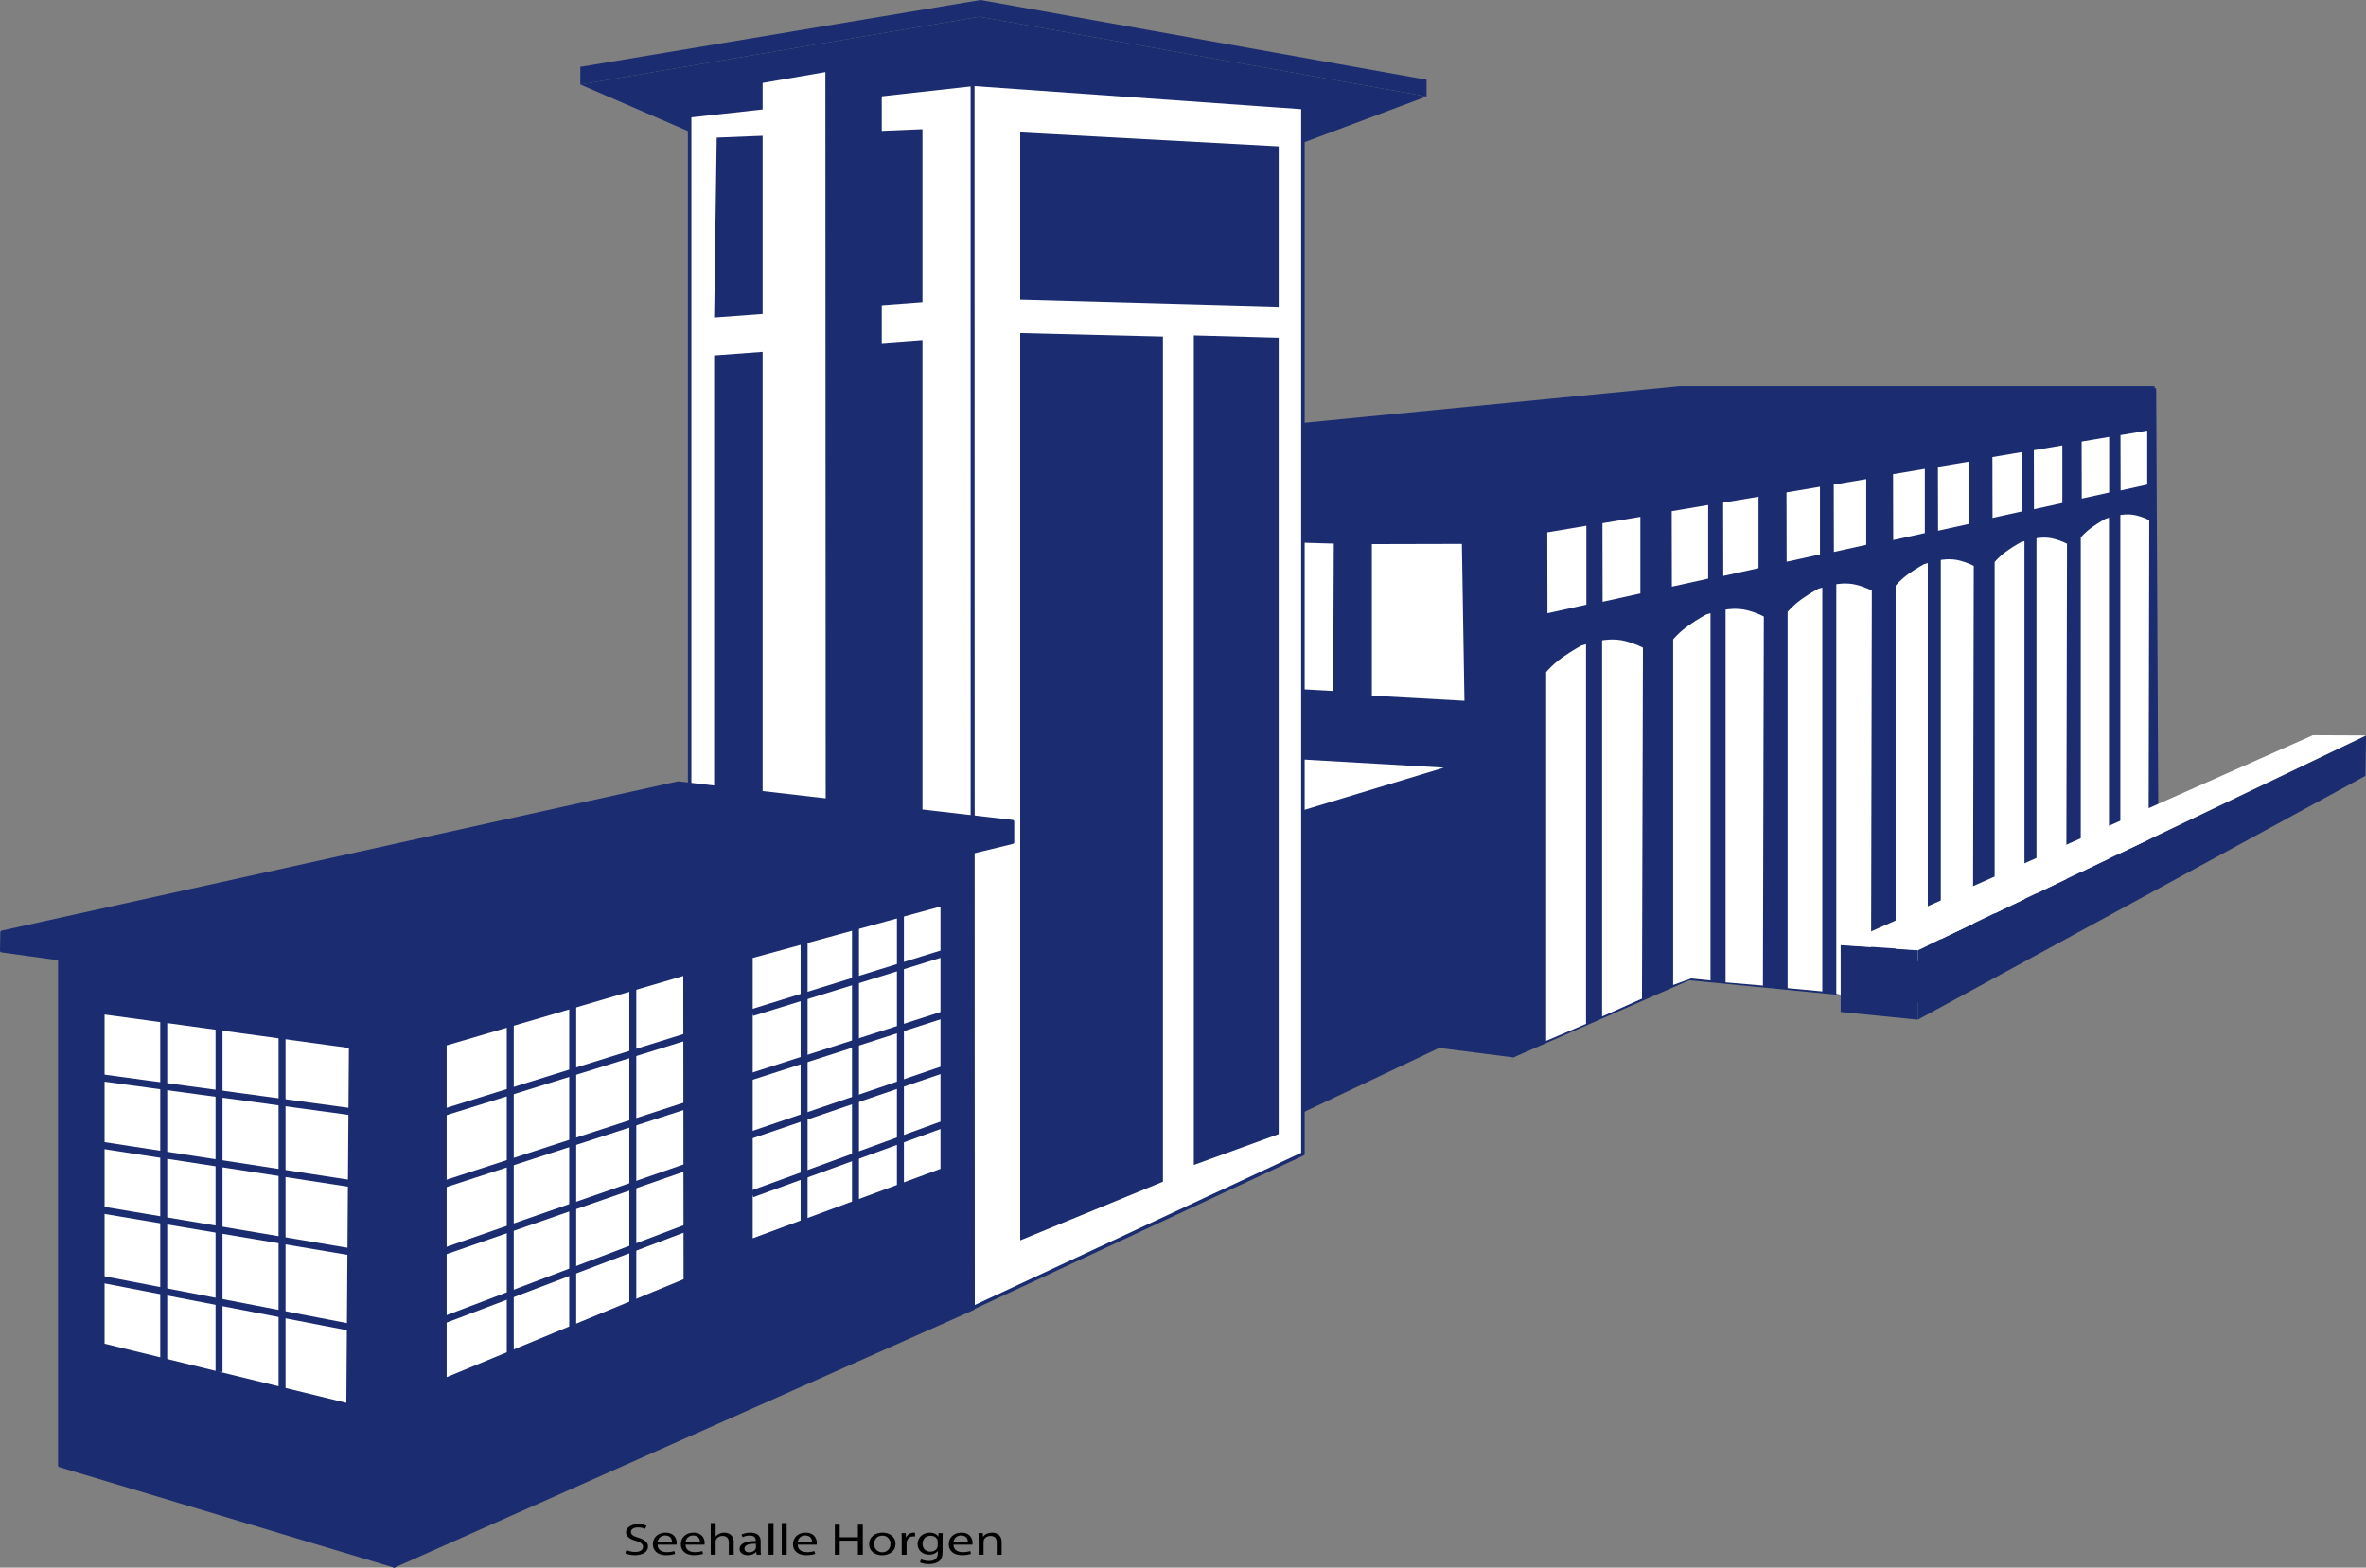 <!-- Generator: Adobe Illustrator 23.1.1, SVG Export Plug-In  -->
<svg version="1.1" xmlns="http://www.w3.org/2000/svg" xmlns:xlink="http://www.w3.org/1999/xlink" x="0px" y="0px"
	 width="339.232px" height="224.785px" viewBox="0 0 339.232 224.785" style="enable-background:new 0 0 339.232 224.785;"
	 xml:space="preserve">
<rect x="0" y="0" width="339.232" height="224.785" fill="#808080" stroke="none"/>
<style type="text/css">
	.st0{fill:#1B2D70;stroke:#1B2D70;stroke-width:0.5;stroke-linecap:round;stroke-linejoin:round;stroke-miterlimit:10;}
	.st1{fill:#1B2D70;stroke:#1B2D70;stroke-miterlimit:10;}
	.st2{fill:#FFFFFF;}
	.st3{fill:#1B2D70;}
	.st4{fill:#FFFFFF;stroke:#1B2D70;stroke-width:0.5;stroke-linecap:round;stroke-linejoin:round;stroke-miterlimit:10;}
	.st5{fill:none;stroke:#1B2D70;stroke-width:0.25;stroke-miterlimit:10;}
	.st6{fill:none;stroke:#1B2D70;stroke-miterlimit:10;}
</style>
<defs>
</defs>
<g>
	<g>
		<polygon class="st0" points="216.968,151.368 216.968,68.037 308.901,55.868 309.203,117.821 276.081,143.634 242.154,140.315 		
			"/>
		<polygon class="st0" points="216.968,68.037 216.968,151.368 158.998,144.012 159.828,67.023 		"/>
		<polygon class="st1" points="308.901,55.868 240.864,55.868 127.468,66.931 216.968,68.037 		"/>
	</g>
	<g>
		<polygon class="st2" points="221.849,76.334 221.872,87.936 227.45,86.706 227.45,75.39 		"/>
		<polygon class="st2" points="229.756,75.027 229.778,86.291 235.194,85.097 235.194,74.109 		"/>
		<polygon class="st2" points="239.688,73.298 239.71,84.119 244.912,82.971 244.912,72.417 		"/>
		<polygon class="st2" points="247.062,72.079 247.083,82.584 252.134,81.471 252.134,71.223 		"/>
		<polygon class="st2" points="256.145,70.611 256.164,80.552 260.943,79.498 260.943,69.802 		"/>
		<polygon class="st2" points="262.919,69.491 262.939,79.143 267.579,78.12 267.579,68.705 		"/>
		<polygon class="st2" points="271.425,68.003 271.444,77.441 275.981,76.44 275.981,67.235 		"/>
		<polygon class="st2" points="277.857,66.939 277.875,76.103 282.281,75.131 282.281,66.193 		"/>
		<polygon class="st2" points="285.669,65.544 285.686,74.26 289.877,73.336 289.877,64.834 		"/>
		<polygon class="st2" points="291.609,64.561 291.626,73.024 295.695,72.127 295.695,63.872 		"/>
		<polygon class="st2" points="298.46,63.319 298.477,71.494 302.407,70.628 302.407,62.653 		"/>
		<polygon class="st2" points="304.032,62.398 304.048,70.335 307.864,69.494 307.864,61.751 		"/>
		<path class="st2" d="M226.758,92.56c0,0-1.326,0.708-2.674,1.659c-1.567,1.106-2.397,2.166-2.397,2.166v52.872l5.716-2.439V92.376
			L226.758,92.56z"/>
		<path class="st2" d="M232.981,91.915c1.657,0.426,2.581,0.968,2.581,0.968l-0.138,50.316l-5.716,2.556V91.823
			C229.709,91.823,231.368,91.5,232.981,91.915z"/>
		<g>
			<path class="st2" d="M244.645,88.108c0,0-1.243,0.664-2.505,1.555c-1.469,1.037-2.246,2.03-2.246,2.03v49.544l2.579-0.933
				l2.777,0.288V87.936L244.645,88.108z"/>
			<path class="st2" d="M250.476,87.504c1.553,0.399,2.419,0.907,2.419,0.907l-0.13,52.919l-5.356-0.461V87.417
				C247.409,87.417,248.964,87.115,250.476,87.504z"/>
		</g>
		<g>
			<path class="st2" d="M260.717,84.415c0,0-1.154,0.617-2.327,1.445c-1.364,0.963-2.087,1.886-2.087,1.886v53.953l4.976,0.461
				V84.254L260.717,84.415z"/>
			<path class="st2" d="M266.134,83.853c1.443,0.371,2.247,0.843,2.247,0.843l-0.12,58.575l-4.976-0.743V83.773
				C263.285,83.773,264.73,83.492,266.134,83.853z"/>
		</g>
		<g>
			<path class="st2" d="M275.886,80.888c0,0-1.071,0.572-2.159,1.34c-1.266,0.893-1.936,1.749-1.936,1.749v55.211l4.615-1.97v-56.48
				L275.886,80.888z"/>
			<path class="st2" d="M280.911,80.367c1.338,0.344,2.084,0.782,2.084,0.782l-0.112,53.147l-4.615,2.064V80.293
				C278.268,80.293,279.608,80.032,280.911,80.367z"/>
		</g>
		<g>
			<path class="st2" d="M289.78,77.733c0,0-0.992,0.53-1.999,1.241c-1.172,0.827-1.792,1.62-1.792,1.62v52.049l4.274-1.824V77.595
				L289.78,77.733z"/>
			<path class="st2" d="M294.433,77.251c1.239,0.319,1.93,0.724,1.93,0.724l-0.103,50.138l-4.274,1.911V77.182
				C291.986,77.182,293.227,76.941,294.433,77.251z"/>
		</g>
		<g>
			<path class="st2" d="M301.924,74.37c0,0-0.939,0.501-1.892,1.175c-1.109,0.783-1.697,1.533-1.697,1.533v49.942l4.046-1.727V74.24
				L301.924,74.37z"/>
			<path class="st2" d="M306.329,73.913c1.173,0.302,1.827,0.685,1.827,0.685l-0.098,48.132l-4.046,1.809V73.848
				C304.012,73.848,305.187,73.62,306.329,73.913z"/>
		</g>
	</g>
	<polygon class="st3" points="186.915,114.181 207.122,110.077 207.122,149.903 186.102,159.86 	"/>
	<polyline class="st3" points="183.336,115.055 180.017,110.077 207.122,110.077 	"/>
	<polygon class="st3" points="263.912,135.521 263.912,145.109 274.975,146.216 274.975,136.259 	"/>
	<g>
		<polygon class="st3" points="274.975,136.259 274.975,146.216 339.149,111.254 339.232,105.46 		"/>
		<polygon class="st2" points="263.951,135.479 275.014,136.217 339.23,105.459 331.619,105.425 		"/>
	</g>
	<polygon class="st2" points="209.603,77.994 196.696,78.025 196.696,99.751 209.972,100.489 	"/>
	<polygon class="st2" points="191.238,77.952 179.388,77.625 179.375,98.428 191.152,99.082 	"/>
	<polygon class="st2" points="207.022,110.077 184.326,108.77 185.868,116.477 	"/>
	<polygon class="st3" points="140.406,2.397 83.208,12.118 98.88,18.894 143.694,18.894 186.811,20.466 204.54,13.829 	"/>
	<polygon class="st3" points="204.54,13.829 204.54,11.432 140.59,0 83.208,9.588 83.208,12.118 140.406,2.397 	"/>
	<polygon class="st4" points="139.5,187.527 139.462,12.081 186.811,15.42 186.811,165.462 	"/>
	<polygon class="st3" points="146.275,18.988 183.336,20.984 183.336,43.981 146.275,42.961 	"/>
	<polygon class="st3" points="146.275,47.76 166.742,48.262 166.742,169.449 146.275,177.862 	"/>
	<polygon class="st3" points="171.167,48.095 183.336,48.43 183.336,162.626 171.167,167.051 	"/>
	<polygon class="st5" points="98.88,114.181 139.248,118.793 139.248,187.568 98.88,179.58 	"/>
	<polygon class="st4" points="139.415,12.118 139.421,187.572 98.88,179.58 98.88,16.6 	"/>
	<polygon class="st3" points="132.262,43.33 132.262,18.521 102.761,19.729 102.392,45.543 	"/>
	<polygon class="st3" points="132.262,127.777 132.262,48.76 102.392,50.974 102.392,129.99 	"/>
	<polygon class="st3" points="126.427,13.129 118.618,11.34 109.501,12.118 109.501,185.611 120.149,187.568 126.427,184.25 	"/>
	<path class="st2" d="M118.341,10.34l-8.997,1.55v113.835l9.048,2.883C118.392,128.607,118.341,11.169,118.341,10.34z"/>
	<polygon class="st0" points="139.248,118.793 56.518,139.049 56.518,224.535 139.512,187.618 	"/>
	<polygon class="st0" points="56.518,139.049 8.572,133.295 8.572,210.137 56.518,224.535 	"/>
	<polygon class="st5" points="8.572,133.295 98.88,114.181 139.248,118.793 56.518,139.049 	"/>
	<polygon class="st0" points="139.084,122.246 145.169,120.771 145.169,117.821 97.23,112.289 0.294,133.687 0.25,136.325 
		55.928,144.003 	"/>
	<polygon class="st2" points="134.844,129.99 134.844,167.604 107.924,177.561 107.924,137.365 	"/>
	<polygon class="st2" points="97.967,139.947 64.041,149.903 64.041,197.474 98.008,183.436 	"/>
	<path class="st2" d="M50.028,150.272l-35.033-4.794v47.202l34.664,8.482C49.659,201.162,50.028,149.534,50.028,150.272z"/>
	<g>
		<line class="st6" x1="73.162" y1="147.044" x2="73.162" y2="195.775"/>
		<line class="st6" x1="82.115" y1="143.732" x2="82.115" y2="192.463"/>
		<line class="st6" x1="90.733" y1="140.422" x2="90.733" y2="189.153"/>
		<line class="st6" x1="62.473" y1="159.86" x2="100.226" y2="148.106"/>
		<line class="st6" x1="61.92" y1="170.37" x2="100.226" y2="157.924"/>
		<line class="st6" x1="61.505" y1="180.188" x2="100.087" y2="166.774"/>
		<line class="st6" x1="62.059" y1="189.868" x2="101.055" y2="175.072"/>
	</g>
	<g>
		<line class="st6" x1="115.291" y1="134.868" x2="115.291" y2="176.869"/>
		<line class="st6" x1="122.659" y1="131.736" x2="122.659" y2="173.738"/>
		<line class="st6" x1="129.1" y1="128.884" x2="129.1" y2="170.885"/>
		<line class="st6" x1="107.832" y1="145.201" x2="135.489" y2="136.628"/>
		<line class="st6" x1="107.417" y1="154.467" x2="135.351" y2="145.478"/>
		<line class="st6" x1="107.278" y1="162.902" x2="136.042" y2="153.084"/>
		<line class="st6" x1="107.832" y1="171.199" x2="136.319" y2="160.828"/>
	</g>
	<line class="st6" x1="31.405" y1="146.769" x2="31.405" y2="196.736"/>
	<line class="st6" x1="40.44" y1="148.613" x2="40.44" y2="200.055"/>
	<line class="st6" x1="23.476" y1="145.662" x2="23.476" y2="195.999"/>
	<line class="st6" x1="50.949" y1="159.491" x2="12.967" y2="154.328"/>
	<line class="st6" x1="50.949" y1="169.817" x2="12.598" y2="163.916"/>
	<line class="st6" x1="50.765" y1="179.589" x2="13.52" y2="173.32"/>
	<line class="st6" x1="50.949" y1="190.467" x2="13.704" y2="183.277"/>
</g>
<g>
	<path d="M89.825,222.261c0.312,0.153,0.768,0.282,1.248,0.282c0.711,0,1.127-0.301,1.127-0.735c0-0.403-0.288-0.633-1.015-0.857
		c-0.879-0.249-1.423-0.614-1.423-1.221c0-0.672,0.696-1.17,1.743-1.17c0.552,0,0.951,0.102,1.191,0.211l-0.192,0.454
		c-0.176-0.077-0.536-0.205-1.023-0.205c-0.736,0-1.016,0.352-1.016,0.646c0,0.403,0.328,0.601,1.071,0.831
		c0.912,0.281,1.375,0.633,1.375,1.266c0,0.665-0.616,1.24-1.887,1.24c-0.52,0-1.087-0.121-1.375-0.275L89.825,222.261z"/>
	<path d="M94.281,221.493c0.016,0.761,0.624,1.074,1.327,1.074c0.504,0,0.808-0.07,1.071-0.16l0.12,0.403
		c-0.248,0.09-0.672,0.192-1.287,0.192c-1.191,0-1.903-0.627-1.903-1.56c0-0.933,0.688-1.669,1.815-1.669
		c1.264,0,1.599,0.889,1.599,1.458c0,0.115-0.016,0.205-0.024,0.262H94.281z M96.343,221.091c0.008-0.358-0.184-0.914-0.975-0.914
		c-0.712,0-1.023,0.524-1.08,0.914H96.343z"/>
	<path d="M98.289,221.493c0.016,0.761,0.624,1.074,1.327,1.074c0.504,0,0.808-0.07,1.071-0.16l0.12,0.403
		c-0.248,0.09-0.672,0.192-1.287,0.192c-1.191,0-1.903-0.627-1.903-1.56c0-0.933,0.688-1.669,1.815-1.669
		c1.264,0,1.599,0.889,1.599,1.458c0,0.115-0.016,0.205-0.024,0.262H98.289z M100.351,221.091c0.008-0.358-0.184-0.914-0.975-0.914
		c-0.712,0-1.023,0.524-1.08,0.914H100.351z"/>
	<path d="M101.904,218.399h0.704v1.931h0.016c0.112-0.16,0.288-0.301,0.504-0.396c0.208-0.096,0.456-0.16,0.719-0.16
		c0.52,0,1.352,0.256,1.352,1.324v1.841h-0.704v-1.777c0-0.499-0.232-0.921-0.896-0.921c-0.456,0-0.815,0.256-0.943,0.563
		c-0.04,0.077-0.048,0.16-0.048,0.268v1.867h-0.704V218.399z"/>
	<path d="M108.487,222.938l-0.056-0.39h-0.024c-0.216,0.243-0.631,0.46-1.183,0.46c-0.784,0-1.184-0.441-1.184-0.889
		c0-0.748,0.832-1.157,2.327-1.151v-0.064c0-0.256-0.088-0.716-0.879-0.716c-0.36,0-0.735,0.089-1.007,0.23l-0.16-0.371
		c0.32-0.166,0.784-0.275,1.271-0.275c1.183,0,1.471,0.646,1.471,1.266v1.157c0,0.269,0.016,0.531,0.064,0.742H108.487z
		 M108.383,221.359c-0.768-0.012-1.639,0.096-1.639,0.697c0,0.365,0.304,0.537,0.664,0.537c0.504,0,0.824-0.256,0.936-0.518
		c0.024-0.057,0.04-0.121,0.04-0.179V221.359z"/>
	<path d="M110.2,218.399h0.704v4.539H110.2V218.399z"/>
	<path d="M112.088,218.399h0.704v4.539h-0.704V218.399z"/>
	<path d="M114.368,221.493c0.016,0.761,0.624,1.074,1.327,1.074c0.504,0,0.808-0.07,1.071-0.16l0.12,0.403
		c-0.248,0.09-0.672,0.192-1.287,0.192c-1.191,0-1.903-0.627-1.903-1.56c0-0.933,0.688-1.669,1.815-1.669
		c1.264,0,1.599,0.889,1.599,1.458c0,0.115-0.016,0.205-0.024,0.262H114.368z M116.43,221.091c0.008-0.358-0.184-0.914-0.975-0.914
		c-0.712,0-1.023,0.524-1.08,0.914H116.43z"/>
	<path d="M120.399,218.629v1.803h2.606v-1.803h0.704v4.309h-0.704v-2.02h-2.606v2.02h-0.695v-4.309H120.399z"/>
	<path d="M128.397,221.366c0,1.144-0.992,1.643-1.927,1.643c-1.047,0-1.855-0.614-1.855-1.592c0-1.036,0.848-1.643,1.919-1.643
		C127.645,219.773,128.397,220.419,128.397,221.366z M125.327,221.398c0,0.677,0.488,1.189,1.175,1.189
		c0.671,0,1.175-0.505,1.175-1.202c0-0.524-0.328-1.189-1.16-1.189C125.687,220.195,125.327,220.809,125.327,221.398z"/>
	<path d="M129.287,220.809c0-0.364-0.008-0.678-0.032-0.966h0.616l0.024,0.608h0.032c0.176-0.415,0.6-0.678,1.072-0.678
		c0.08,0,0.136,0.007,0.2,0.02v0.531c-0.072-0.013-0.144-0.019-0.24-0.019c-0.496,0-0.848,0.3-0.943,0.722
		c-0.016,0.077-0.032,0.166-0.032,0.262v1.65h-0.696V220.809z"/>
	<path d="M135.174,219.844c-0.016,0.224-0.032,0.473-0.032,0.85v1.797c0,0.709-0.176,1.144-0.552,1.413
		c-0.375,0.281-0.919,0.371-1.407,0.371c-0.463,0-0.975-0.089-1.287-0.256l0.176-0.428c0.256,0.128,0.656,0.243,1.135,0.243
		c0.72,0,1.248-0.3,1.248-1.08v-0.345h-0.016c-0.216,0.288-0.631,0.518-1.231,0.518c-0.959,0-1.647-0.652-1.647-1.509
		c0-1.049,0.855-1.643,1.743-1.643c0.671,0,1.04,0.282,1.208,0.537h0.016l0.032-0.467H135.174z M134.446,221.065
		c0-0.096-0.008-0.179-0.04-0.256c-0.128-0.326-0.472-0.595-0.983-0.595c-0.672,0-1.151,0.454-1.151,1.17
		c0,0.607,0.384,1.112,1.143,1.112c0.432,0,0.824-0.217,0.976-0.576c0.04-0.096,0.056-0.205,0.056-0.3V221.065z"/>
	<path d="M136.703,221.493c0.016,0.761,0.624,1.074,1.327,1.074c0.504,0,0.808-0.07,1.071-0.16l0.12,0.403
		c-0.248,0.09-0.672,0.192-1.288,0.192c-1.191,0-1.903-0.627-1.903-1.56c0-0.933,0.688-1.669,1.815-1.669
		c1.264,0,1.599,0.889,1.599,1.458c0,0.115-0.016,0.205-0.024,0.262H136.703z M138.766,221.091c0.008-0.358-0.184-0.914-0.976-0.914
		c-0.712,0-1.023,0.524-1.08,0.914H138.766z"/>
	<path d="M140.319,220.682c0-0.32-0.008-0.582-0.032-0.838h0.624l0.04,0.512h0.016c0.192-0.294,0.64-0.582,1.279-0.582
		c0.536,0,1.367,0.256,1.367,1.317v1.848h-0.704v-1.784c0-0.499-0.232-0.914-0.896-0.914c-0.464,0-0.824,0.262-0.943,0.576
		c-0.032,0.07-0.048,0.166-0.048,0.262v1.861h-0.704V220.682z"/>
</g>
</svg>